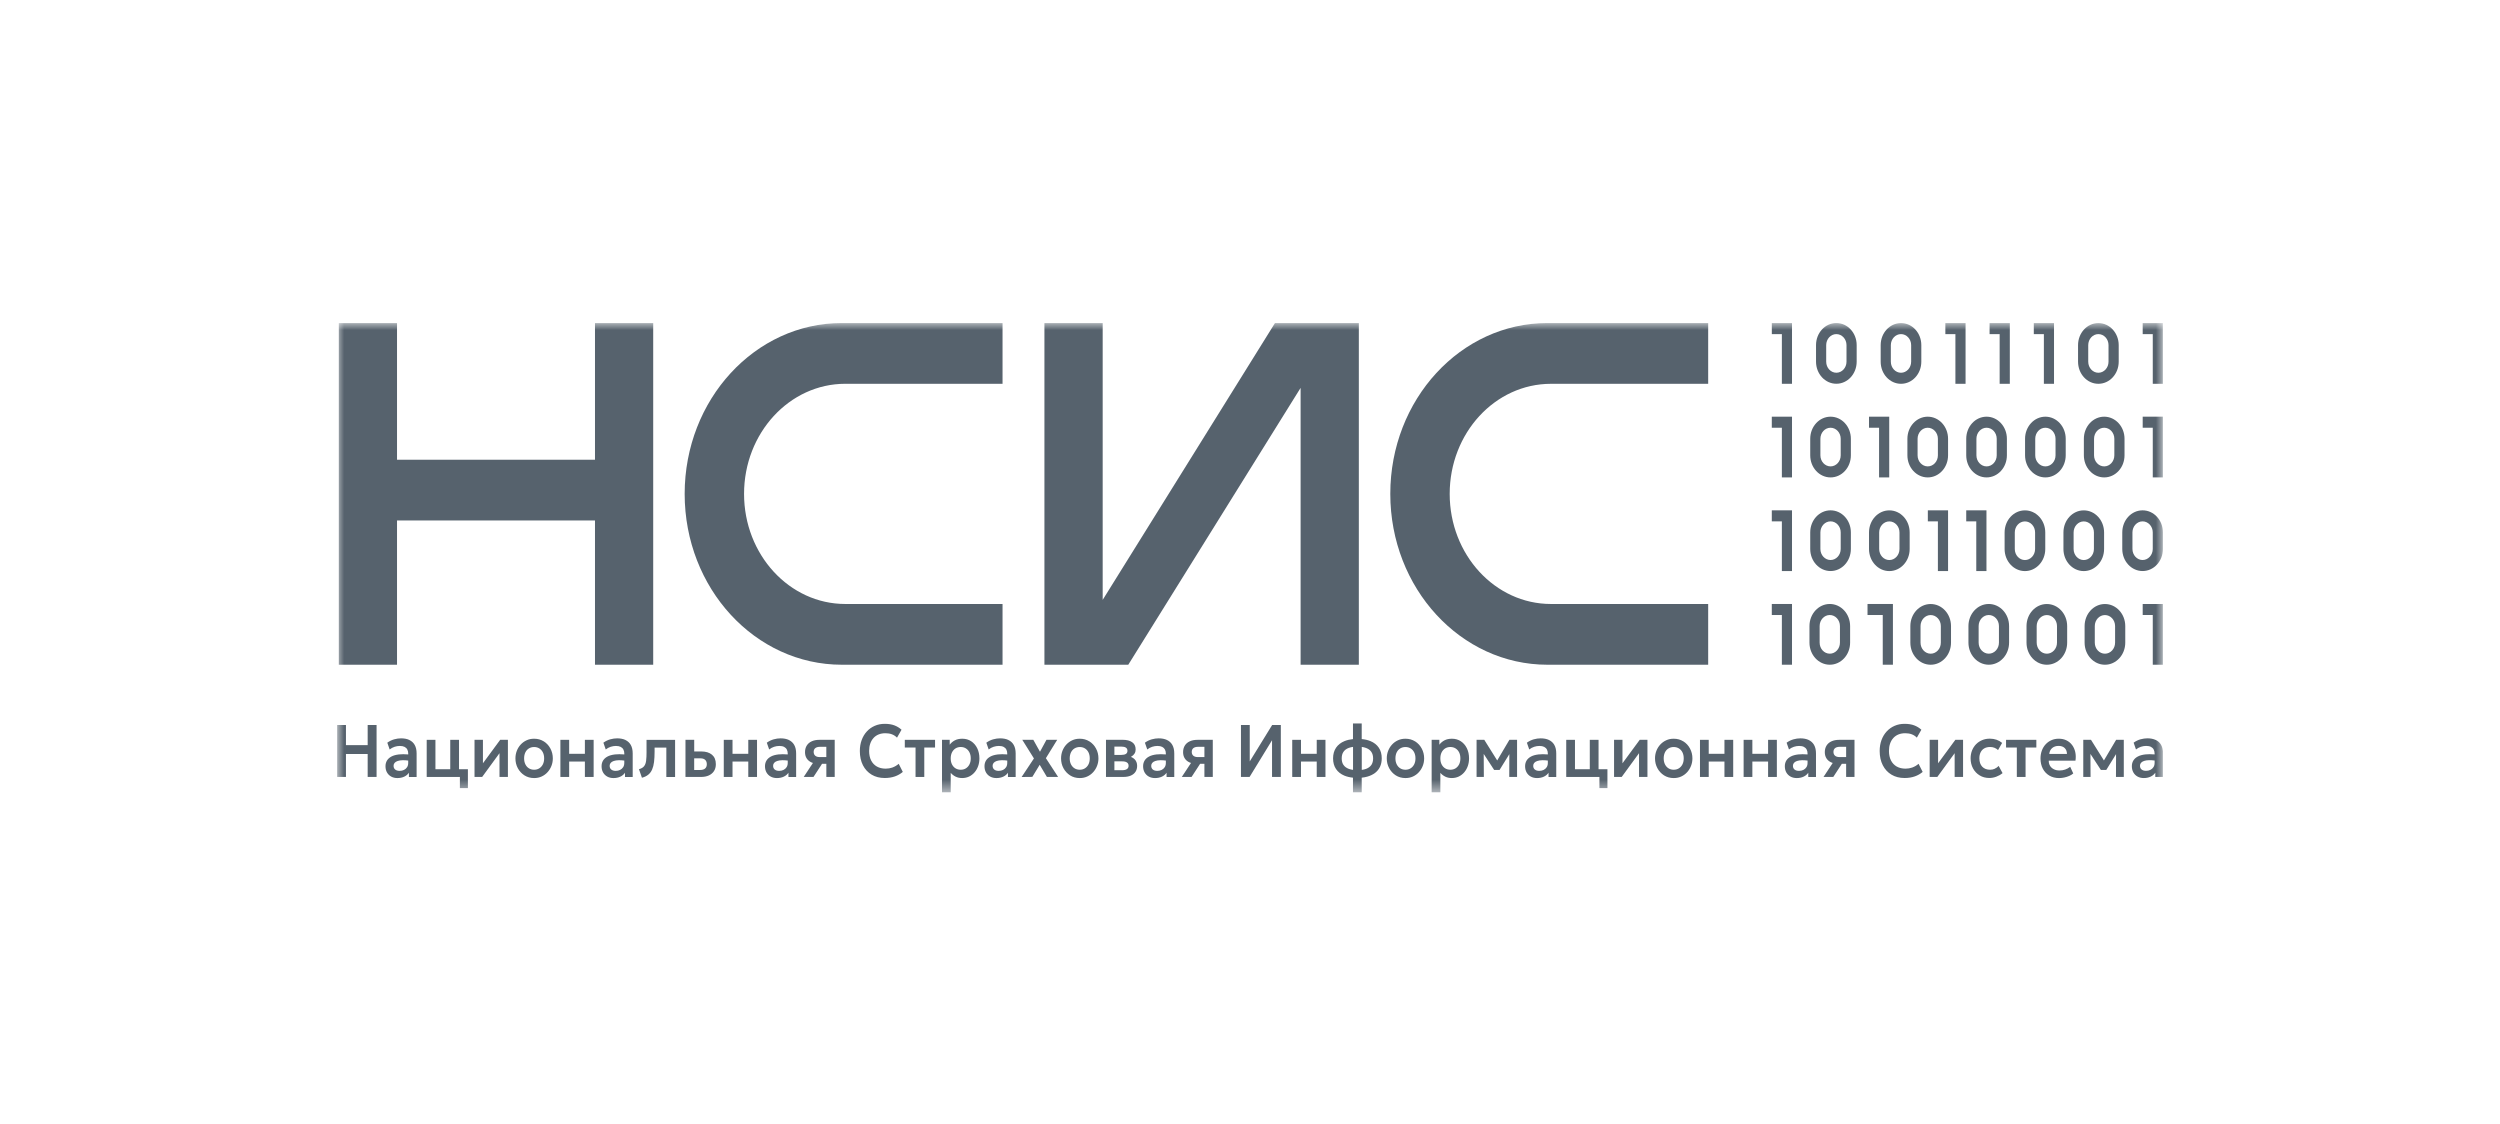 <svg width="178" height="80" viewBox="0 0 178 80" fill="none" xmlns="http://www.w3.org/2000/svg">
<g clip-path="url(#clip0_6_311)">
<mask id="mask0_6_311" style="mask-type:luminance" maskUnits="userSpaceOnUse" x="24" y="23" width="130" height="34">
<path d="M154 23H24V56.429H154V23Z" fill="white"/>
</mask>
<g mask="url(#mask0_6_311)">
<path d="M26.178 51.619V53.055H24.632V51.619H24V55.32H24.632V53.685H26.178V55.32H26.812V51.619H26.178Z" fill="#56626D"/>
<path d="M29.145 52.685C28.979 52.608 28.782 52.57 28.556 52.57C28.397 52.57 28.233 52.593 28.063 52.641C27.893 52.689 27.731 52.768 27.576 52.88L27.744 53.363C27.852 53.276 27.968 53.213 28.094 53.172C28.218 53.132 28.343 53.111 28.469 53.111C28.606 53.111 28.72 53.134 28.807 53.178C28.894 53.222 28.96 53.286 29.002 53.369C29.045 53.45 29.066 53.548 29.066 53.66V53.715C28.815 53.694 28.593 53.694 28.403 53.715C28.183 53.742 28.003 53.792 27.862 53.869C27.721 53.946 27.617 54.043 27.549 54.158C27.481 54.274 27.447 54.407 27.447 54.555C27.447 54.728 27.483 54.876 27.557 55.004C27.63 55.13 27.731 55.227 27.858 55.296C27.986 55.365 28.133 55.398 28.297 55.398C28.475 55.398 28.637 55.365 28.778 55.3C28.921 55.234 29.033 55.14 29.114 55.019V55.321H29.663V53.65C29.663 53.405 29.619 53.203 29.528 53.043C29.439 52.883 29.309 52.766 29.143 52.687M29.064 54.326C29.064 54.439 29.037 54.539 28.985 54.622C28.931 54.707 28.859 54.77 28.766 54.817C28.675 54.863 28.571 54.886 28.457 54.886C28.322 54.886 28.216 54.855 28.138 54.792C28.061 54.73 28.022 54.64 28.022 54.524C28.022 54.447 28.046 54.378 28.094 54.32C28.142 54.262 28.214 54.216 28.31 54.183C28.407 54.149 28.529 54.131 28.676 54.127C28.79 54.123 28.919 54.133 29.064 54.152V54.326Z" fill="#56626D"/>
<path d="M32.682 52.676H32.058V54.769H31.003V52.676H30.381V55.319H32.39H32.682H32.744V56.113H33.314V54.769H32.682V52.676Z" fill="#56626D"/>
<path d="M34.385 54.345V52.676H33.786V55.319H34.329L35.564 53.627V55.319H36.163V52.676H35.612L34.385 54.345Z" fill="#56626D"/>
<path d="M38.716 52.787C38.515 52.66 38.287 52.597 38.028 52.597C37.833 52.597 37.655 52.633 37.493 52.709C37.33 52.784 37.189 52.886 37.071 53.015C36.952 53.144 36.861 53.294 36.795 53.463C36.731 53.633 36.699 53.81 36.699 53.997C36.699 54.251 36.755 54.484 36.868 54.696C36.983 54.907 37.139 55.077 37.34 55.206C37.541 55.333 37.771 55.398 38.03 55.398C38.225 55.398 38.403 55.362 38.565 55.287C38.727 55.212 38.869 55.11 38.986 54.979C39.104 54.848 39.197 54.7 39.263 54.53C39.328 54.362 39.361 54.184 39.361 53.997C39.361 53.742 39.303 53.51 39.189 53.296C39.075 53.082 38.919 52.913 38.718 52.785M38.65 54.426C38.588 54.547 38.503 54.64 38.395 54.707C38.287 54.773 38.165 54.805 38.03 54.805C37.895 54.805 37.769 54.773 37.663 54.707C37.556 54.642 37.471 54.547 37.41 54.426C37.348 54.305 37.317 54.162 37.317 53.997C37.317 53.831 37.348 53.687 37.408 53.565C37.469 53.444 37.553 53.352 37.661 53.286C37.769 53.221 37.891 53.188 38.03 53.188C38.169 53.188 38.291 53.221 38.397 53.286C38.503 53.352 38.588 53.444 38.65 53.565C38.712 53.687 38.743 53.831 38.743 53.997C38.743 54.162 38.712 54.305 38.65 54.426Z" fill="#56626D"/>
<path d="M41.644 53.671H40.524V52.676H39.9V55.319H40.524V54.222H41.644V55.319H42.267V52.676H41.644V53.671Z" fill="#56626D"/>
<path d="M44.53 52.685C44.364 52.608 44.167 52.57 43.941 52.57C43.782 52.57 43.618 52.593 43.448 52.641C43.278 52.689 43.116 52.768 42.961 52.88L43.129 53.363C43.237 53.276 43.353 53.213 43.479 53.172C43.603 53.132 43.728 53.111 43.854 53.111C43.991 53.111 44.105 53.134 44.192 53.178C44.279 53.222 44.345 53.286 44.387 53.369C44.43 53.45 44.451 53.548 44.451 53.66V53.715C44.2 53.694 43.978 53.694 43.788 53.715C43.568 53.742 43.388 53.792 43.247 53.869C43.106 53.946 43.002 54.043 42.934 54.158C42.866 54.274 42.832 54.407 42.832 54.555C42.832 54.728 42.868 54.876 42.942 55.004C43.015 55.13 43.116 55.227 43.243 55.296C43.371 55.365 43.518 55.398 43.682 55.398C43.86 55.398 44.022 55.365 44.163 55.3C44.306 55.234 44.418 55.14 44.499 55.019V55.321H45.048V53.65C45.048 53.405 45.004 53.203 44.913 53.043C44.824 52.883 44.694 52.766 44.528 52.687M44.449 54.326C44.449 54.439 44.422 54.539 44.37 54.622C44.316 54.707 44.244 54.77 44.151 54.817C44.061 54.863 43.956 54.886 43.842 54.886C43.707 54.886 43.601 54.855 43.523 54.792C43.446 54.73 43.407 54.64 43.407 54.524C43.407 54.447 43.431 54.378 43.479 54.32C43.527 54.262 43.599 54.216 43.696 54.183C43.792 54.149 43.914 54.131 44.061 54.127C44.175 54.123 44.304 54.133 44.449 54.152V54.326Z" fill="#56626D"/>
<path d="M46.035 53.519C46.035 53.78 46.025 53.994 46.004 54.162C45.983 54.329 45.934 54.46 45.857 54.556C45.78 54.651 45.66 54.722 45.494 54.768L45.706 55.375C45.89 55.325 46.041 55.254 46.157 55.157C46.274 55.063 46.365 54.94 46.431 54.789C46.496 54.639 46.543 54.46 46.568 54.25C46.593 54.04 46.607 53.798 46.607 53.52V53.228H47.443V55.321H48.066V52.677H46.033V53.52L46.035 53.519Z" fill="#56626D"/>
<path d="M49.934 53.504H49.428V52.676H48.806V55.319H49.909C50.124 55.319 50.309 55.283 50.468 55.212C50.626 55.138 50.75 55.035 50.837 54.9C50.924 54.765 50.968 54.601 50.968 54.413C50.968 54.114 50.875 53.889 50.692 53.735C50.506 53.581 50.253 53.504 49.932 53.504M50.203 54.719C50.122 54.788 50 54.823 49.842 54.823H49.426V53.995H49.882C50.025 53.995 50.135 54.031 50.211 54.105C50.288 54.178 50.325 54.28 50.325 54.413C50.325 54.545 50.284 54.648 50.201 54.719" fill="#56626D"/>
<path d="M53.278 53.671H52.155V52.676H51.533V55.319H52.155V54.222H53.278V55.319H53.9V52.676H53.278V53.671Z" fill="#56626D"/>
<path d="M56.166 52.685C56 52.608 55.802 52.57 55.576 52.57C55.418 52.57 55.254 52.593 55.084 52.641C54.913 52.689 54.751 52.768 54.597 52.88L54.765 53.363C54.873 53.276 54.989 53.213 55.114 53.172C55.238 53.132 55.364 53.111 55.489 53.111C55.627 53.111 55.741 53.134 55.828 53.178C55.914 53.222 55.98 53.286 56.023 53.369C56.065 53.45 56.087 53.548 56.087 53.66V53.715C55.835 53.694 55.613 53.694 55.424 53.715C55.203 53.742 55.024 53.792 54.883 53.869C54.742 53.946 54.637 54.043 54.57 54.158C54.502 54.274 54.467 54.407 54.467 54.555C54.467 54.728 54.504 54.876 54.577 55.004C54.651 55.13 54.751 55.227 54.879 55.296C55.006 55.365 55.153 55.398 55.319 55.398C55.497 55.398 55.66 55.365 55.8 55.3C55.944 55.234 56.056 55.14 56.137 55.019V55.321H56.685V53.65C56.685 53.405 56.641 53.203 56.55 53.043C56.461 52.883 56.332 52.766 56.166 52.687M56.087 54.326C56.087 54.439 56.059 54.539 56.007 54.622C55.953 54.707 55.882 54.77 55.789 54.817C55.698 54.863 55.594 54.886 55.48 54.886C55.344 54.886 55.238 54.855 55.161 54.792C55.084 54.73 55.045 54.64 55.045 54.524C55.045 54.447 55.068 54.378 55.116 54.32C55.165 54.262 55.236 54.216 55.333 54.183C55.429 54.149 55.551 54.131 55.698 54.127C55.812 54.123 55.941 54.133 56.087 54.152V54.326Z" fill="#56626D"/>
<path d="M57.798 52.78C57.643 52.849 57.526 52.949 57.442 53.082C57.359 53.213 57.317 53.371 57.317 53.554C57.317 53.723 57.355 53.87 57.433 53.993C57.51 54.116 57.62 54.21 57.763 54.278C57.8 54.295 57.84 54.309 57.881 54.322L57.224 55.319H57.92L58.53 54.382H58.836V55.319H59.431V52.676H58.339C58.132 52.676 57.951 52.71 57.796 52.78M58.834 53.172V53.904H58.362C58.223 53.904 58.117 53.871 58.043 53.806C57.97 53.74 57.933 53.65 57.933 53.535C57.933 53.419 57.974 53.325 58.053 53.263C58.134 53.201 58.25 53.172 58.405 53.172H58.836H58.834Z" fill="#56626D"/>
<path d="M63.546 54.647C63.389 54.701 63.229 54.728 63.065 54.728C62.821 54.728 62.611 54.678 62.435 54.578C62.257 54.477 62.122 54.333 62.025 54.146C61.93 53.959 61.882 53.732 61.882 53.467C61.882 53.272 61.909 53.099 61.963 52.943C62.015 52.789 62.093 52.656 62.195 52.544C62.295 52.434 62.417 52.35 62.56 52.292C62.703 52.234 62.864 52.206 63.043 52.206C63.211 52.206 63.366 52.23 63.503 52.282C63.642 52.334 63.764 52.413 63.867 52.521L64.189 51.957C64.042 51.822 63.872 51.72 63.683 51.647C63.493 51.574 63.264 51.537 62.997 51.537C62.73 51.537 62.5 51.584 62.284 51.678C62.067 51.772 61.878 51.905 61.72 52.078C61.559 52.252 61.438 52.456 61.351 52.693C61.264 52.928 61.221 53.187 61.221 53.471C61.221 53.859 61.294 54.198 61.441 54.487C61.59 54.776 61.797 54.999 62.062 55.157C62.328 55.315 62.638 55.394 62.991 55.394C63.262 55.394 63.503 55.355 63.718 55.28C63.93 55.205 64.118 55.097 64.28 54.961L63.988 54.383C63.849 54.503 63.7 54.589 63.544 54.645" fill="#56626D"/>
<path d="M64.422 53.224H65.187V55.319H65.809V53.224H66.576V52.676H64.422V53.224Z" fill="#56626D"/>
<path d="M69.146 52.776C68.962 52.657 68.754 52.597 68.518 52.597C68.309 52.597 68.13 52.635 67.983 52.714C67.834 52.793 67.714 52.895 67.619 53.024V52.676H67.071V56.429H67.691V55.027C67.79 55.142 67.907 55.231 68.043 55.298C68.178 55.364 68.334 55.397 68.508 55.397C68.682 55.397 68.854 55.36 69.003 55.289C69.154 55.215 69.281 55.117 69.391 54.988C69.5 54.861 69.585 54.713 69.645 54.544C69.705 54.374 69.734 54.191 69.734 53.997C69.734 53.723 69.681 53.483 69.577 53.271C69.473 53.061 69.328 52.895 69.146 52.776ZM69.024 54.426C68.962 54.547 68.877 54.64 68.771 54.707C68.665 54.773 68.541 54.805 68.404 54.805C68.267 54.805 68.143 54.773 68.035 54.707C67.927 54.642 67.844 54.547 67.782 54.426C67.72 54.305 67.691 54.162 67.691 53.997C67.691 53.831 67.722 53.687 67.784 53.565C67.846 53.444 67.931 53.352 68.037 53.284C68.143 53.219 68.267 53.186 68.404 53.186C68.541 53.186 68.663 53.219 68.769 53.284C68.877 53.35 68.962 53.444 69.024 53.565C69.086 53.687 69.117 53.831 69.117 53.997C69.117 54.162 69.086 54.305 69.024 54.426Z" fill="#56626D"/>
<path d="M71.795 52.685C71.629 52.608 71.431 52.57 71.205 52.57C71.047 52.57 70.883 52.593 70.713 52.641C70.543 52.689 70.38 52.768 70.226 52.88L70.394 53.363C70.502 53.276 70.618 53.213 70.743 53.172C70.867 53.132 70.993 53.111 71.118 53.111C71.256 53.111 71.37 53.134 71.457 53.178C71.544 53.222 71.609 53.286 71.652 53.369C71.694 53.45 71.716 53.548 71.716 53.66V53.715C71.464 53.694 71.242 53.694 71.053 53.715C70.832 53.742 70.653 53.792 70.512 53.869C70.371 53.946 70.266 54.043 70.199 54.158C70.131 54.274 70.096 54.407 70.096 54.555C70.096 54.728 70.133 54.876 70.206 55.004C70.28 55.13 70.38 55.227 70.508 55.296C70.635 55.365 70.782 55.398 70.948 55.398C71.126 55.398 71.288 55.365 71.43 55.3C71.573 55.234 71.685 55.14 71.766 55.019V55.321H72.315V53.65C72.315 53.405 72.27 53.203 72.179 53.043C72.09 52.883 71.961 52.766 71.795 52.687M71.716 54.326C71.716 54.439 71.689 54.539 71.636 54.622C71.582 54.707 71.511 54.77 71.418 54.817C71.327 54.863 71.223 54.886 71.109 54.886C70.974 54.886 70.867 54.855 70.79 54.792C70.713 54.73 70.674 54.64 70.674 54.524C70.674 54.447 70.697 54.378 70.746 54.32C70.794 54.262 70.865 54.216 70.962 54.183C71.058 54.149 71.18 54.131 71.327 54.127C71.441 54.123 71.571 54.133 71.716 54.152V54.326Z" fill="#56626D"/>
<path d="M75.272 52.676H74.507L74.047 53.525L73.572 52.676H72.787L73.616 54.001L72.739 55.323L73.502 55.314L74.026 54.453L74.54 55.319H75.338L74.466 53.983L75.272 52.676Z" fill="#56626D"/>
<path d="M77.563 52.787C77.362 52.66 77.134 52.597 76.877 52.597C76.682 52.597 76.504 52.633 76.342 52.709C76.18 52.784 76.039 52.886 75.921 53.015C75.801 53.144 75.71 53.294 75.644 53.463C75.579 53.633 75.548 53.81 75.548 53.997C75.548 54.251 75.604 54.484 75.718 54.696C75.832 54.907 75.989 55.077 76.188 55.206C76.388 55.333 76.618 55.398 76.877 55.398C77.073 55.398 77.25 55.362 77.413 55.287C77.575 55.212 77.716 55.11 77.834 54.979C77.952 54.848 78.045 54.7 78.11 54.53C78.176 54.362 78.209 54.184 78.209 53.997C78.209 53.742 78.153 53.51 78.037 53.296C77.923 53.082 77.766 52.913 77.565 52.785M77.498 54.426C77.436 54.547 77.351 54.64 77.243 54.707C77.134 54.773 77.013 54.805 76.877 54.805C76.742 54.805 76.617 54.773 76.51 54.707C76.404 54.642 76.319 54.547 76.257 54.426C76.195 54.305 76.164 54.162 76.164 53.997C76.164 53.831 76.195 53.687 76.255 53.565C76.317 53.444 76.4 53.352 76.508 53.286C76.617 53.221 76.738 53.188 76.877 53.188C77.017 53.188 77.138 53.221 77.245 53.286C77.351 53.352 77.436 53.444 77.498 53.565C77.56 53.687 77.59 53.831 77.59 53.997C77.59 54.162 77.56 54.305 77.498 54.426Z" fill="#56626D"/>
<path d="M80.516 53.888C80.533 53.878 80.552 53.87 80.568 53.859C80.657 53.805 80.728 53.735 80.78 53.653C80.833 53.57 80.858 53.47 80.858 53.358C80.858 53.131 80.775 52.959 80.61 52.846C80.446 52.732 80.224 52.674 79.944 52.674H78.746V55.318H79.986C80.193 55.318 80.369 55.285 80.514 55.222C80.661 55.158 80.771 55.068 80.848 54.95C80.925 54.833 80.964 54.692 80.964 54.529C80.964 54.334 80.902 54.176 80.777 54.051C80.707 53.982 80.618 53.926 80.518 53.888M79.345 53.158H79.845C79.98 53.158 80.085 53.181 80.16 53.229C80.236 53.277 80.274 53.352 80.274 53.456C80.274 53.56 80.237 53.633 80.162 53.68C80.087 53.726 79.982 53.749 79.845 53.749H79.345V53.156V53.158ZM80.237 54.758C80.16 54.812 80.048 54.839 79.905 54.839H79.345V54.209H79.905C80.052 54.209 80.162 54.236 80.239 54.288C80.317 54.34 80.355 54.419 80.355 54.521C80.355 54.623 80.317 54.704 80.239 54.758" fill="#56626D"/>
<path d="M83.086 52.685C82.92 52.608 82.723 52.57 82.497 52.57C82.338 52.57 82.174 52.593 82.004 52.641C81.834 52.689 81.671 52.768 81.517 52.88L81.685 53.363C81.793 53.276 81.909 53.213 82.035 53.172C82.159 53.132 82.284 53.111 82.41 53.111C82.547 53.111 82.661 53.134 82.748 53.178C82.835 53.222 82.9 53.286 82.945 53.369C82.987 53.45 83.009 53.548 83.009 53.66V53.715C82.757 53.694 82.535 53.694 82.346 53.715C82.126 53.742 81.946 53.792 81.805 53.869C81.664 53.946 81.559 54.043 81.492 54.158C81.424 54.274 81.389 54.407 81.389 54.555C81.389 54.728 81.426 54.876 81.5 55.004C81.573 55.13 81.674 55.227 81.801 55.296C81.929 55.365 82.075 55.398 82.242 55.398C82.419 55.398 82.58 55.365 82.723 55.3C82.866 55.234 82.978 55.14 83.059 55.019V55.321H83.608V53.65C83.608 53.405 83.563 53.203 83.472 53.043C83.384 52.883 83.254 52.766 83.088 52.687M83.009 54.326C83.009 54.439 82.982 54.539 82.93 54.622C82.875 54.707 82.804 54.77 82.711 54.817C82.62 54.863 82.516 54.886 82.402 54.886C82.267 54.886 82.16 54.855 82.083 54.792C82.006 54.73 81.967 54.64 81.967 54.524C81.967 54.447 81.99 54.378 82.039 54.32C82.087 54.262 82.159 54.216 82.255 54.183C82.352 54.149 82.473 54.131 82.62 54.127C82.734 54.123 82.864 54.133 83.009 54.152V54.326Z" fill="#56626D"/>
<path d="M84.717 52.78C84.562 52.849 84.444 52.949 84.361 53.082C84.278 53.213 84.236 53.371 84.236 53.554C84.236 53.723 84.274 53.87 84.352 53.993C84.429 54.116 84.539 54.21 84.682 54.278C84.719 54.295 84.759 54.309 84.8 54.322L84.143 55.319H84.839L85.449 54.382H85.754V55.319H86.35V52.676H85.258C85.051 52.676 84.87 52.71 84.717 52.78ZM85.754 53.172V53.904H85.283C85.144 53.904 85.038 53.871 84.962 53.806C84.889 53.74 84.852 53.65 84.852 53.535C84.852 53.419 84.893 53.325 84.972 53.263C85.053 53.201 85.169 53.172 85.324 53.172H85.754Z" fill="#56626D"/>
<path d="M88.982 54.213V51.619H88.356V55.32H88.969L90.569 52.705V55.32H91.195V51.619H90.578L88.982 54.213Z" fill="#56626D"/>
<path d="M93.751 53.671H92.63V52.676H92.007V55.319H92.63V54.222H93.751V55.319H94.373V52.676H93.751V53.671Z" fill="#56626D"/>
<path d="M97.572 52.766C97.391 52.691 97.184 52.643 96.954 52.622V51.513H96.332V52.624C96.109 52.647 95.909 52.693 95.731 52.766C95.47 52.872 95.269 53.03 95.128 53.236C94.987 53.444 94.915 53.696 94.915 53.997C94.915 54.297 94.985 54.547 95.124 54.753C95.263 54.961 95.462 55.117 95.719 55.225C95.901 55.3 96.106 55.348 96.332 55.371V56.429H96.954V55.371C97.095 55.356 97.228 55.331 97.354 55.296C97.569 55.235 97.752 55.146 97.905 55.031C98.057 54.913 98.175 54.769 98.257 54.596C98.338 54.422 98.38 54.224 98.38 53.999C98.38 53.696 98.311 53.442 98.171 53.236C98.032 53.03 97.833 52.872 97.574 52.766M96.334 54.815C96.222 54.8 96.119 54.775 96.03 54.742C95.864 54.678 95.739 54.586 95.655 54.463C95.57 54.339 95.53 54.184 95.53 53.997C95.53 53.81 95.57 53.654 95.655 53.531C95.739 53.407 95.864 53.313 96.028 53.252C96.119 53.219 96.222 53.194 96.336 53.178V54.815H96.334ZM97.64 54.463C97.557 54.586 97.433 54.678 97.269 54.742C97.178 54.776 97.074 54.802 96.958 54.817V53.18C97.07 53.196 97.17 53.219 97.261 53.254C97.427 53.315 97.553 53.407 97.638 53.533C97.723 53.658 97.766 53.812 97.766 53.999C97.766 54.185 97.723 54.339 97.642 54.465" fill="#56626D"/>
<path d="M100.754 52.787C100.553 52.66 100.325 52.597 100.068 52.597C99.873 52.597 99.695 52.633 99.533 52.709C99.37 52.784 99.229 52.886 99.111 53.015C98.992 53.144 98.901 53.294 98.835 53.463C98.769 53.633 98.738 53.81 98.738 53.997C98.738 54.251 98.794 54.484 98.909 54.696C99.022 54.907 99.179 55.077 99.378 55.206C99.579 55.333 99.809 55.398 100.068 55.398C100.263 55.398 100.441 55.362 100.603 55.287C100.766 55.212 100.907 55.11 101.024 54.979C101.142 54.848 101.235 54.7 101.301 54.53C101.367 54.362 101.399 54.184 101.399 53.997C101.399 53.742 101.341 53.51 101.227 53.296C101.113 53.082 100.957 52.913 100.756 52.785M100.688 54.426C100.626 54.547 100.541 54.64 100.433 54.707C100.325 54.773 100.203 54.805 100.068 54.805C99.933 54.805 99.807 54.773 99.701 54.707C99.594 54.642 99.51 54.547 99.448 54.426C99.386 54.305 99.355 54.162 99.355 53.997C99.355 53.831 99.386 53.687 99.446 53.565C99.507 53.444 99.591 53.352 99.699 53.286C99.807 53.221 99.929 53.188 100.068 53.188C100.207 53.188 100.329 53.221 100.435 53.286C100.541 53.352 100.626 53.444 100.688 53.565C100.75 53.687 100.781 53.831 100.781 53.997C100.781 54.162 100.75 54.305 100.688 54.426Z" fill="#56626D"/>
<path d="M104.008 52.776C103.825 52.657 103.616 52.597 103.38 52.597C103.172 52.597 102.992 52.635 102.845 52.714C102.696 52.793 102.576 52.895 102.482 53.024V52.676H101.933V56.429H102.553V55.027C102.652 55.142 102.77 55.231 102.905 55.298C103.04 55.364 103.197 55.397 103.371 55.397C103.544 55.397 103.716 55.36 103.865 55.289C104.016 55.215 104.144 55.117 104.254 54.988C104.362 54.861 104.447 54.713 104.507 54.544C104.567 54.374 104.596 54.191 104.596 53.997C104.596 53.723 104.544 53.483 104.439 53.271C104.335 53.061 104.19 52.895 104.008 52.776ZM103.887 54.426C103.825 54.547 103.74 54.64 103.633 54.707C103.527 54.773 103.403 54.805 103.266 54.805C103.129 54.805 103.005 54.773 102.897 54.707C102.789 54.642 102.706 54.547 102.644 54.426C102.582 54.305 102.553 54.162 102.553 53.997C102.553 53.831 102.584 53.687 102.646 53.565C102.708 53.444 102.793 53.352 102.899 53.284C103.005 53.219 103.129 53.186 103.266 53.186C103.403 53.186 103.525 53.219 103.632 53.284C103.74 53.35 103.825 53.444 103.887 53.565C103.948 53.687 103.979 53.831 103.979 53.997C103.979 54.162 103.948 54.305 103.887 54.426Z" fill="#56626D"/>
<path d="M106.601 54.145L105.681 52.676H105.665H105.132V55.319H105.65L105.64 53.679L106.382 54.819H106.769L107.465 53.694L107.459 55.319H108.015V52.676H107.468L106.601 54.145Z" fill="#56626D"/>
<path d="M110.284 52.685C110.117 52.608 109.92 52.57 109.694 52.57C109.536 52.57 109.371 52.593 109.201 52.641C109.031 52.689 108.869 52.768 108.714 52.88L108.882 53.363C108.991 53.276 109.107 53.213 109.232 53.172C109.356 53.132 109.482 53.111 109.607 53.111C109.744 53.111 109.858 53.134 109.945 53.178C110.032 53.222 110.098 53.286 110.142 53.369C110.185 53.45 110.206 53.548 110.206 53.66V53.715C109.955 53.694 109.733 53.694 109.543 53.715C109.323 53.742 109.143 53.792 109.002 53.869C108.861 53.946 108.757 54.043 108.689 54.158C108.622 54.274 108.587 54.407 108.587 54.555C108.587 54.728 108.624 54.876 108.697 55.004C108.77 55.13 108.871 55.227 108.998 55.296C109.126 55.365 109.273 55.398 109.439 55.398C109.617 55.398 109.777 55.365 109.92 55.3C110.063 55.234 110.175 55.14 110.256 55.019V55.321H110.805V53.65C110.805 53.405 110.761 53.203 110.67 53.043C110.581 52.883 110.452 52.766 110.285 52.687M110.206 54.326C110.206 54.439 110.179 54.539 110.127 54.622C110.073 54.707 110.001 54.77 109.909 54.817C109.818 54.863 109.713 54.886 109.599 54.886C109.464 54.886 109.358 54.855 109.281 54.792C109.203 54.73 109.165 54.64 109.165 54.524C109.165 54.447 109.188 54.378 109.236 54.32C109.284 54.262 109.356 54.216 109.453 54.183C109.549 54.149 109.671 54.131 109.818 54.127C109.932 54.123 110.061 54.133 110.206 54.152V54.326Z" fill="#56626D"/>
<path d="M113.817 52.676H113.193V54.769H112.138V52.676H111.516V55.319H113.526H113.817H113.879V56.113H114.449V54.769H113.817V52.676Z" fill="#56626D"/>
<path d="M115.52 54.345V52.676H114.921V55.319H115.464L116.699 53.627V55.319H117.298V52.676H116.747L115.52 54.345Z" fill="#56626D"/>
<path d="M119.853 52.787C119.652 52.66 119.424 52.597 119.166 52.597C118.971 52.597 118.794 52.633 118.632 52.709C118.469 52.784 118.328 52.886 118.21 53.015C118.09 53.144 117.999 53.294 117.933 53.463C117.868 53.633 117.837 53.81 117.837 53.997C117.837 54.251 117.893 54.484 118.008 54.696C118.121 54.907 118.278 55.077 118.478 55.206C118.68 55.333 118.909 55.398 119.168 55.398C119.363 55.398 119.542 55.362 119.704 55.287C119.867 55.212 120.007 55.11 120.125 54.979C120.243 54.848 120.336 54.7 120.401 54.53C120.467 54.362 120.5 54.184 120.5 53.997C120.5 53.742 120.442 53.51 120.328 53.296C120.214 53.082 120.058 52.913 119.856 52.785M119.789 54.426C119.727 54.547 119.642 54.64 119.534 54.707C119.426 54.773 119.304 54.805 119.168 54.805C119.034 54.805 118.907 54.773 118.802 54.707C118.695 54.642 118.61 54.547 118.548 54.426C118.487 54.305 118.455 54.162 118.455 53.997C118.455 53.831 118.487 53.687 118.546 53.565C118.608 53.444 118.691 53.352 118.8 53.286C118.907 53.221 119.029 53.188 119.168 53.188C119.308 53.188 119.427 53.221 119.536 53.286C119.642 53.352 119.727 53.444 119.789 53.565C119.851 53.687 119.881 53.831 119.881 53.997C119.881 54.162 119.851 54.305 119.789 54.426Z" fill="#56626D"/>
<path d="M122.781 53.671H121.661V52.676H121.038V55.319H121.661V54.222H122.781V55.319H123.404V52.676H122.781V53.671Z" fill="#56626D"/>
<path d="M125.888 53.671H124.768V52.676H124.146V55.319H124.768V54.222H125.888V55.319H126.512V52.676H125.888V53.671Z" fill="#56626D"/>
<path d="M128.776 52.685C128.61 52.608 128.412 52.57 128.187 52.57C128.028 52.57 127.863 52.593 127.694 52.641C127.524 52.689 127.361 52.768 127.207 52.88L127.375 53.363C127.483 53.276 127.599 53.213 127.725 53.172C127.849 53.132 127.974 53.111 128.099 53.111C128.237 53.111 128.351 53.134 128.438 53.178C128.525 53.222 128.591 53.286 128.635 53.369C128.678 53.45 128.698 53.548 128.698 53.66V53.715C128.448 53.694 128.226 53.694 128.036 53.715C127.815 53.742 127.636 53.792 127.495 53.869C127.354 53.946 127.25 54.043 127.182 54.158C127.114 54.274 127.08 54.407 127.08 54.555C127.08 54.728 127.116 54.876 127.189 55.004C127.263 55.13 127.363 55.227 127.491 55.296C127.618 55.365 127.765 55.398 127.931 55.398C128.11 55.398 128.269 55.365 128.412 55.3C128.555 55.234 128.668 55.14 128.749 55.019V55.321H129.298V53.65C129.298 53.405 129.254 53.203 129.163 53.043C129.073 52.883 128.944 52.766 128.778 52.687M128.698 54.326C128.698 54.439 128.671 54.539 128.619 54.622C128.565 54.707 128.494 54.77 128.401 54.817C128.31 54.863 128.206 54.886 128.092 54.886C127.956 54.886 127.85 54.855 127.773 54.792C127.695 54.73 127.657 54.64 127.657 54.524C127.657 54.447 127.681 54.378 127.729 54.32C127.777 54.262 127.849 54.216 127.945 54.183C128.042 54.149 128.163 54.131 128.31 54.127C128.424 54.123 128.553 54.133 128.698 54.152V54.326Z" fill="#56626D"/>
<path d="M130.407 52.78C130.253 52.849 130.135 52.949 130.051 53.082C129.969 53.213 129.926 53.371 129.926 53.554C129.926 53.723 129.965 53.87 130.042 53.993C130.119 54.116 130.23 54.21 130.373 54.278C130.409 54.295 130.45 54.309 130.49 54.322L129.833 55.319H130.529L131.14 54.382H131.445V55.319H132.04V52.676H130.948C130.741 52.676 130.56 52.71 130.407 52.78ZM131.445 53.172V53.904H130.973C130.834 53.904 130.728 53.871 130.652 53.806C130.579 53.74 130.542 53.65 130.542 53.535C130.542 53.419 130.583 53.325 130.662 53.263C130.743 53.201 130.859 53.172 131.014 53.172H131.445Z" fill="#56626D"/>
<path d="M136.157 54.647C136.001 54.701 135.841 54.728 135.676 54.728C135.433 54.728 135.224 54.678 135.047 54.578C134.871 54.477 134.734 54.333 134.639 54.146C134.543 53.959 134.494 53.732 134.494 53.467C134.494 53.272 134.521 53.099 134.575 52.943C134.627 52.789 134.705 52.656 134.807 52.544C134.908 52.434 135.029 52.35 135.172 52.292C135.315 52.234 135.476 52.206 135.655 52.206C135.823 52.206 135.978 52.23 136.116 52.282C136.255 52.334 136.377 52.413 136.479 52.521L136.801 51.957C136.654 51.822 136.484 51.72 136.295 51.647C136.105 51.574 135.876 51.537 135.609 51.537C135.342 51.537 135.113 51.584 134.896 51.678C134.679 51.772 134.493 51.905 134.332 52.078C134.171 52.252 134.05 52.456 133.962 52.693C133.876 52.928 133.833 53.187 133.833 53.471C133.833 53.859 133.907 54.198 134.055 54.487C134.202 54.776 134.409 54.999 134.675 55.157C134.94 55.315 135.251 55.394 135.605 55.394C135.876 55.394 136.118 55.355 136.332 55.28C136.547 55.205 136.732 55.097 136.894 54.961L136.602 54.383C136.463 54.503 136.314 54.589 136.157 54.645" fill="#56626D"/>
<path d="M137.992 54.345V52.676H137.392V55.319H137.936L139.171 53.627V55.319H139.77V52.676H139.219L137.992 54.345Z" fill="#56626D"/>
<path d="M142.033 54.734C141.929 54.782 141.816 54.805 141.696 54.805C141.459 54.805 141.273 54.734 141.136 54.59C140.999 54.445 140.931 54.247 140.931 53.993C140.931 53.821 140.962 53.677 141.024 53.556C141.085 53.436 141.173 53.344 141.289 53.28C141.403 53.217 141.539 53.186 141.698 53.186C141.804 53.186 141.905 53.203 142.002 53.24C142.098 53.276 142.185 53.33 142.261 53.405L142.551 52.895C142.429 52.793 142.295 52.718 142.149 52.668C142.002 52.618 141.845 52.593 141.673 52.593C141.476 52.593 141.296 52.627 141.13 52.697C140.964 52.766 140.819 52.864 140.695 52.989C140.572 53.117 140.477 53.263 140.409 53.434C140.342 53.604 140.307 53.79 140.307 53.993C140.307 54.26 140.365 54.501 140.479 54.711C140.593 54.921 140.751 55.088 140.953 55.209C141.153 55.333 141.382 55.392 141.639 55.392C141.809 55.392 141.977 55.362 142.138 55.3C142.303 55.238 142.452 55.154 142.583 55.046L142.305 54.534C142.228 54.617 142.135 54.682 142.031 54.73" fill="#56626D"/>
<path d="M142.831 53.224H143.598V55.319H144.22V53.224H144.988V52.676H142.831V53.224Z" fill="#56626D"/>
<path d="M147.532 53.044C147.425 52.902 147.291 52.792 147.131 52.713C146.971 52.634 146.787 52.596 146.584 52.596C146.397 52.596 146.223 52.63 146.066 52.699C145.907 52.769 145.771 52.865 145.653 52.992C145.535 53.117 145.444 53.267 145.38 53.439C145.317 53.61 145.284 53.797 145.284 54.001C145.284 54.28 145.34 54.523 145.45 54.733C145.56 54.943 145.716 55.106 145.916 55.224C146.115 55.341 146.347 55.399 146.611 55.399C146.726 55.399 146.847 55.386 146.973 55.359C147.098 55.332 147.218 55.295 147.332 55.245C147.446 55.195 147.541 55.137 147.616 55.07L147.398 54.596C147.287 54.683 147.168 54.748 147.04 54.792C146.913 54.837 146.779 54.858 146.64 54.858C146.482 54.858 146.347 54.829 146.231 54.769C146.115 54.71 146.025 54.629 145.962 54.525C145.9 54.421 145.869 54.3 145.871 54.161H147.773C147.806 53.938 147.8 53.731 147.757 53.541C147.714 53.352 147.639 53.187 147.533 53.044M145.908 53.679C145.925 53.502 145.995 53.362 146.115 53.26C146.234 53.16 146.388 53.108 146.57 53.108C146.754 53.108 146.903 53.16 147.005 53.26C147.11 53.362 147.164 53.501 147.168 53.679H145.906H145.908Z" fill="#56626D"/>
<path d="M149.799 54.145L148.88 52.676H148.864H148.329V55.319H148.848L148.839 53.679L149.581 54.819H149.967L150.663 53.694L150.657 55.319H151.214V52.676H150.667L149.799 54.145Z" fill="#56626D"/>
<path d="M153.486 52.686C153.319 52.609 153.122 52.568 152.896 52.568C152.737 52.568 152.573 52.593 152.401 52.639C152.231 52.688 152.069 52.767 151.914 52.878L152.082 53.362C152.19 53.275 152.308 53.211 152.432 53.171C152.556 53.13 152.681 53.109 152.809 53.109C152.946 53.109 153.06 53.132 153.147 53.177C153.234 53.221 153.3 53.285 153.343 53.367C153.384 53.448 153.408 53.547 153.408 53.658V53.714C153.157 53.693 152.934 53.693 152.745 53.714C152.524 53.741 152.345 53.791 152.204 53.868C152.063 53.945 151.959 54.041 151.891 54.157C151.823 54.272 151.788 54.405 151.788 54.553C151.788 54.727 151.825 54.875 151.899 55.002C151.972 55.129 152.072 55.225 152.2 55.295C152.328 55.364 152.474 55.397 152.641 55.397C152.819 55.397 152.979 55.364 153.122 55.297C153.265 55.231 153.377 55.137 153.458 55.016V55.318H154.006V53.647C154.006 53.402 153.963 53.2 153.872 53.04C153.783 52.88 153.654 52.761 153.487 52.684M153.408 54.322C153.408 54.436 153.381 54.536 153.327 54.619C153.273 54.704 153.201 54.767 153.11 54.813C153.019 54.86 152.915 54.883 152.801 54.883C152.666 54.883 152.56 54.852 152.482 54.788C152.405 54.727 152.367 54.636 152.367 54.521C152.367 54.444 152.39 54.374 152.438 54.317C152.486 54.259 152.558 54.213 152.654 54.18C152.751 54.145 152.873 54.128 153.021 54.124C153.135 54.122 153.265 54.13 153.409 54.149V54.322H153.408Z" fill="#56626D"/>
<path d="M46.508 47.329V23H42.363V32.731H28.268V23H24.123V47.329H28.268V37.056H42.363V47.329H46.508Z" fill="#56626D"/>
<path d="M92.603 27.617V47.329H96.749V23H90.779L78.511 42.711V23H74.363V47.329H75.635H78.511H80.333L92.603 27.617Z" fill="#56626D"/>
<path d="M71.381 43.004H60.189C56.206 43.004 52.977 39.494 52.977 35.165C52.977 30.837 56.206 27.325 60.189 27.325H71.381V23H59.94C53.76 23 48.748 28.447 48.748 35.165C48.748 41.883 53.76 47.329 59.94 47.329H71.381V43.004Z" fill="#56626D"/>
<path d="M110.181 47.329H121.622V43.004H110.43C106.447 43.004 103.218 39.494 103.218 35.165C103.218 30.837 106.447 27.327 110.43 27.327H121.622V23H110.181C103.998 23 98.989 28.445 98.989 35.163C98.989 41.882 104 47.329 110.181 47.329Z" fill="#56626D"/>
<path d="M135.352 27.326C136.151 27.326 136.798 26.623 136.798 25.752V24.574C136.798 23.706 136.151 23.003 135.352 23.003C134.551 23.003 133.904 23.706 133.904 24.574V25.752C133.904 26.623 134.551 27.326 135.352 27.326ZM134.628 24.574C134.628 24.141 134.953 23.788 135.352 23.788C135.749 23.788 136.074 24.141 136.074 24.574V25.752C136.074 26.188 135.749 26.54 135.352 26.54C134.953 26.54 134.628 26.188 134.628 25.752V24.574Z" fill="#56626D"/>
<path d="M130.748 23C129.948 23 129.301 23.703 129.301 24.571V25.75C129.301 26.62 129.948 27.323 130.748 27.323C131.548 27.323 132.195 26.62 132.195 25.75V24.571C132.195 23.703 131.548 23 130.748 23ZM131.471 25.752C131.471 26.187 131.146 26.539 130.748 26.539C130.35 26.539 130.025 26.187 130.025 25.752V24.573C130.025 24.14 130.35 23.788 130.748 23.788C131.146 23.788 131.471 24.14 131.471 24.573V25.752Z" fill="#56626D"/>
<path d="M139.225 27.325H139.948V23.788V23H138.51V23.788H139.225V27.325Z" fill="#56626D"/>
<path d="M149.404 27.326C150.204 27.326 150.852 26.623 150.852 25.752V24.574C150.852 23.706 150.204 23.003 149.404 23.003C148.604 23.003 147.957 23.706 147.957 24.574V25.752C147.957 26.623 148.604 27.326 149.404 27.326ZM148.682 24.574C148.682 24.141 149.006 23.788 149.404 23.788C149.803 23.788 150.127 24.141 150.127 24.574V25.752C150.127 26.188 149.803 26.54 149.404 26.54C149.006 26.54 148.682 26.188 148.682 25.752V24.574Z" fill="#56626D"/>
<path d="M126.869 27.325H127.591V23.788V23H126.154V23.788H126.869V27.325Z" fill="#56626D"/>
<path d="M142.375 27.325H143.099V23.788V23H141.658V23.788H142.375V27.325Z" fill="#56626D"/>
<path d="M145.524 27.325H146.246V23.788V23H144.807V23.788H145.524V27.325Z" fill="#56626D"/>
<path d="M153.277 27.325H154V23.788V23H152.56V23.788H153.277V27.325Z" fill="#56626D"/>
<path d="M134.52 40.661C135.321 40.661 135.968 39.958 135.968 39.09V37.91C135.968 37.041 135.321 36.338 134.52 36.338C133.721 36.338 133.073 37.041 133.073 37.91V39.09C133.073 39.958 133.721 40.661 134.52 40.661ZM133.798 37.91C133.798 37.476 134.122 37.124 134.52 37.124C134.919 37.124 135.243 37.476 135.243 37.91V39.09C135.243 39.523 134.919 39.875 134.52 39.875C134.122 39.875 133.798 39.523 133.798 39.09V37.91Z" fill="#56626D"/>
<path d="M130.335 36.336C129.535 36.336 128.888 37.038 128.888 37.907V39.087C128.888 39.956 129.535 40.658 130.335 40.658C131.135 40.658 131.782 39.956 131.782 39.087V37.907C131.782 37.038 131.135 36.336 130.335 36.336ZM131.058 39.087C131.058 39.52 130.733 39.873 130.335 39.873C129.937 39.873 129.612 39.52 129.612 39.087V37.907C129.612 37.474 129.937 37.121 130.335 37.121C130.733 37.121 131.058 37.474 131.058 37.907V39.087Z" fill="#56626D"/>
<path d="M138.702 40.66V37.121V36.336H137.978H137.262V37.121H137.978V40.66H138.702Z" fill="#56626D"/>
<path d="M148.365 40.661C149.164 40.661 149.811 39.958 149.811 39.09V37.91C149.811 37.041 149.164 36.338 148.365 36.338C147.564 36.338 146.917 37.041 146.917 37.91V39.09C146.917 39.958 147.564 40.661 148.365 40.661ZM147.641 37.91C147.641 37.476 147.966 37.124 148.365 37.124C148.762 37.124 149.087 37.476 149.087 37.91V39.09C149.087 39.523 148.762 39.875 148.365 39.875C147.966 39.875 147.641 39.523 147.641 39.09V37.91Z" fill="#56626D"/>
<path d="M144.176 40.661C144.976 40.661 145.623 39.958 145.623 39.09V37.91C145.623 37.041 144.976 36.338 144.176 36.338C143.375 36.338 142.728 37.041 142.728 37.91V39.09C142.728 39.958 143.375 40.661 144.176 40.661ZM143.453 37.91C143.453 37.476 143.777 37.124 144.176 37.124C144.574 37.124 144.898 37.476 144.898 37.91V39.09C144.898 39.523 144.574 39.875 144.176 39.875C143.777 39.875 143.453 39.523 143.453 39.09V37.91Z" fill="#56626D"/>
<path d="M152.553 36.336C151.753 36.336 151.106 37.038 151.106 37.907V39.087C151.106 39.956 151.753 40.658 152.553 40.658C153.353 40.658 154 39.956 154 39.087V37.907C154 37.038 153.353 36.336 152.553 36.336ZM153.276 39.087C153.276 39.52 152.951 39.873 152.553 39.873C152.155 39.873 151.83 39.52 151.83 39.087V37.907C151.83 37.474 152.155 37.121 152.553 37.121C152.951 37.121 153.276 37.474 153.276 37.907V39.087Z" fill="#56626D"/>
<path d="M126.869 40.66H127.591V37.121V36.336H126.869H126.152V37.121H126.869V40.66Z" fill="#56626D"/>
<path d="M141.436 40.66V37.121V36.336H140.711H139.996V37.121H140.711V40.66H141.436Z" fill="#56626D"/>
<path d="M130.335 29.668C129.535 29.668 128.888 30.372 128.888 31.241V32.419C128.888 33.29 129.535 33.992 130.335 33.992C131.135 33.992 131.782 33.29 131.782 32.419V31.241C131.782 30.372 131.135 29.668 130.335 29.668ZM131.058 32.419C131.058 32.855 130.733 33.207 130.335 33.207C129.937 33.207 129.612 32.855 129.612 32.419V31.241C129.612 30.806 129.937 30.455 130.335 30.455C130.733 30.455 131.058 30.808 131.058 31.241V32.419Z" fill="#56626D"/>
<path d="M149.819 33.992C150.619 33.992 151.266 33.29 151.266 32.419V31.241C151.266 30.372 150.619 29.668 149.819 29.668C149.019 29.668 148.371 30.372 148.371 31.241V32.419C148.371 33.29 149.019 33.992 149.819 33.992ZM149.096 31.241C149.096 30.806 149.42 30.455 149.819 30.455C150.217 30.455 150.541 30.808 150.541 31.241V32.419C150.541 32.855 150.217 33.207 149.819 33.207C149.42 33.207 149.096 32.855 149.096 32.419V31.241Z" fill="#56626D"/>
<path d="M137.254 33.992C138.055 33.992 138.702 33.29 138.702 32.419V31.241C138.702 30.372 138.055 29.668 137.254 29.668C136.455 29.668 135.807 30.372 135.807 31.241V32.419C135.807 33.29 136.455 33.992 137.254 33.992ZM136.532 31.241C136.532 30.806 136.857 30.455 137.254 30.455C137.653 30.455 137.978 30.808 137.978 31.241V32.419C137.978 32.855 137.653 33.207 137.254 33.207C136.857 33.207 136.532 32.855 136.532 32.419V31.241Z" fill="#56626D"/>
<path d="M141.443 33.992C142.243 33.992 142.891 33.29 142.891 32.419V31.241C142.891 30.372 142.243 29.668 141.443 29.668C140.643 29.668 139.996 30.372 139.996 31.241V32.419C139.996 33.29 140.643 33.992 141.443 33.992ZM140.721 31.241C140.721 30.806 141.046 30.455 141.443 30.455C141.841 30.455 142.166 30.808 142.166 31.241V32.419C142.166 32.855 141.841 33.207 141.443 33.207C141.046 33.207 140.721 32.855 140.721 32.419V31.241Z" fill="#56626D"/>
<path d="M145.632 33.992C146.432 33.992 147.079 33.29 147.079 32.419V31.241C147.079 30.372 146.432 29.668 145.632 29.668C144.832 29.668 144.184 30.372 144.184 31.241V32.419C144.184 33.29 144.832 33.992 145.632 33.992ZM144.909 31.241C144.909 30.806 145.233 30.455 145.632 30.455C146.03 30.455 146.354 30.808 146.354 31.241V32.419C146.354 32.855 146.03 33.207 145.632 33.207C145.233 33.207 144.909 32.855 144.909 32.419V31.241Z" fill="#56626D"/>
<path d="M126.869 33.992H127.591V30.455V29.668H126.869H126.152V30.455H126.869V33.992Z" fill="#56626D"/>
<path d="M134.513 33.992V30.455V29.668H133.79H133.073V30.455H133.79V33.992H134.513Z" fill="#56626D"/>
<path d="M154 33.992V30.455V29.668H153.277H152.56V30.455H153.277V33.992H154Z" fill="#56626D"/>
<path d="M130.282 43.003C129.483 43.003 128.834 43.708 128.834 44.576V45.755C128.834 46.623 129.481 47.328 130.282 47.328C131.081 47.328 131.728 46.623 131.728 45.755V44.576C131.728 43.708 131.081 43.003 130.282 43.003ZM131.004 45.755C131.004 46.19 130.681 46.542 130.282 46.542C129.881 46.542 129.558 46.19 129.558 45.755V44.576C129.558 44.141 129.883 43.789 130.282 43.789C130.679 43.789 131.004 44.141 131.004 44.576V45.755Z" fill="#56626D"/>
<path d="M151.319 45.756V44.577C151.319 43.709 150.671 43.006 149.872 43.006C149.071 43.006 148.424 43.709 148.424 44.577V45.756C148.424 46.626 149.071 47.329 149.872 47.329C150.671 47.329 151.319 46.626 151.319 45.756ZM149.149 45.756V44.577C149.149 44.144 149.473 43.792 149.872 43.792C150.27 43.792 150.594 44.144 150.594 44.577V45.756C150.594 46.191 150.27 46.543 149.872 46.543C149.473 46.543 149.149 46.191 149.149 45.756Z" fill="#56626D"/>
<path d="M138.912 45.756V44.577C138.912 43.709 138.264 43.006 137.464 43.006C136.664 43.006 136.017 43.709 136.017 44.577V45.756C136.017 46.626 136.664 47.329 137.464 47.329C138.264 47.329 138.912 46.626 138.912 45.756ZM136.742 45.756V44.577C136.742 44.144 137.067 43.792 137.464 43.792C137.862 43.792 138.187 44.144 138.187 44.577V45.756C138.187 46.191 137.862 46.543 137.464 46.543C137.067 46.543 136.742 46.191 136.742 45.756Z" fill="#56626D"/>
<path d="M143.047 44.576C143.047 43.708 142.4 43.003 141.601 43.003C140.8 43.003 140.153 43.708 140.153 44.576V45.755C140.153 46.623 140.8 47.328 141.601 47.328C142.4 47.328 143.047 46.623 143.047 45.755V44.576ZM142.325 45.755C142.325 46.19 142 46.542 141.603 46.542C141.204 46.542 140.879 46.19 140.879 45.755V44.576C140.879 44.141 141.204 43.789 141.603 43.789C142 43.789 142.325 44.141 142.325 44.576V45.755Z" fill="#56626D"/>
<path d="M145.735 47.329C146.535 47.329 147.182 46.626 147.182 45.756V44.577C147.182 43.709 146.535 43.006 145.735 43.006C144.935 43.006 144.288 43.709 144.288 44.577V45.756C144.288 46.626 144.935 47.329 145.735 47.329ZM145.012 44.577C145.012 44.144 145.337 43.792 145.735 43.792C146.133 43.792 146.458 44.144 146.458 44.577V45.756C146.458 46.191 146.133 46.543 145.735 46.543C145.337 46.543 145.012 46.191 145.012 45.756V44.577Z" fill="#56626D"/>
<path d="M127.591 47.328V43.789V43.003H126.869H126.152V43.789H126.869V47.328H127.591Z" fill="#56626D"/>
<path d="M134.052 47.328H134.776V43.789V43.003H134.052H132.967V43.789H134.052V47.328Z" fill="#56626D"/>
<path d="M154 47.328V43.789V43.003H153.277H152.56V43.789H153.277V47.328H154Z" fill="#56626D"/>
</g>
</g>
<defs>
<clipPath id="clip0_6_311">
<rect width="130" height="33.429" fill="white" transform="translate(24 23)"/>
</clipPath>
</defs>
</svg>
